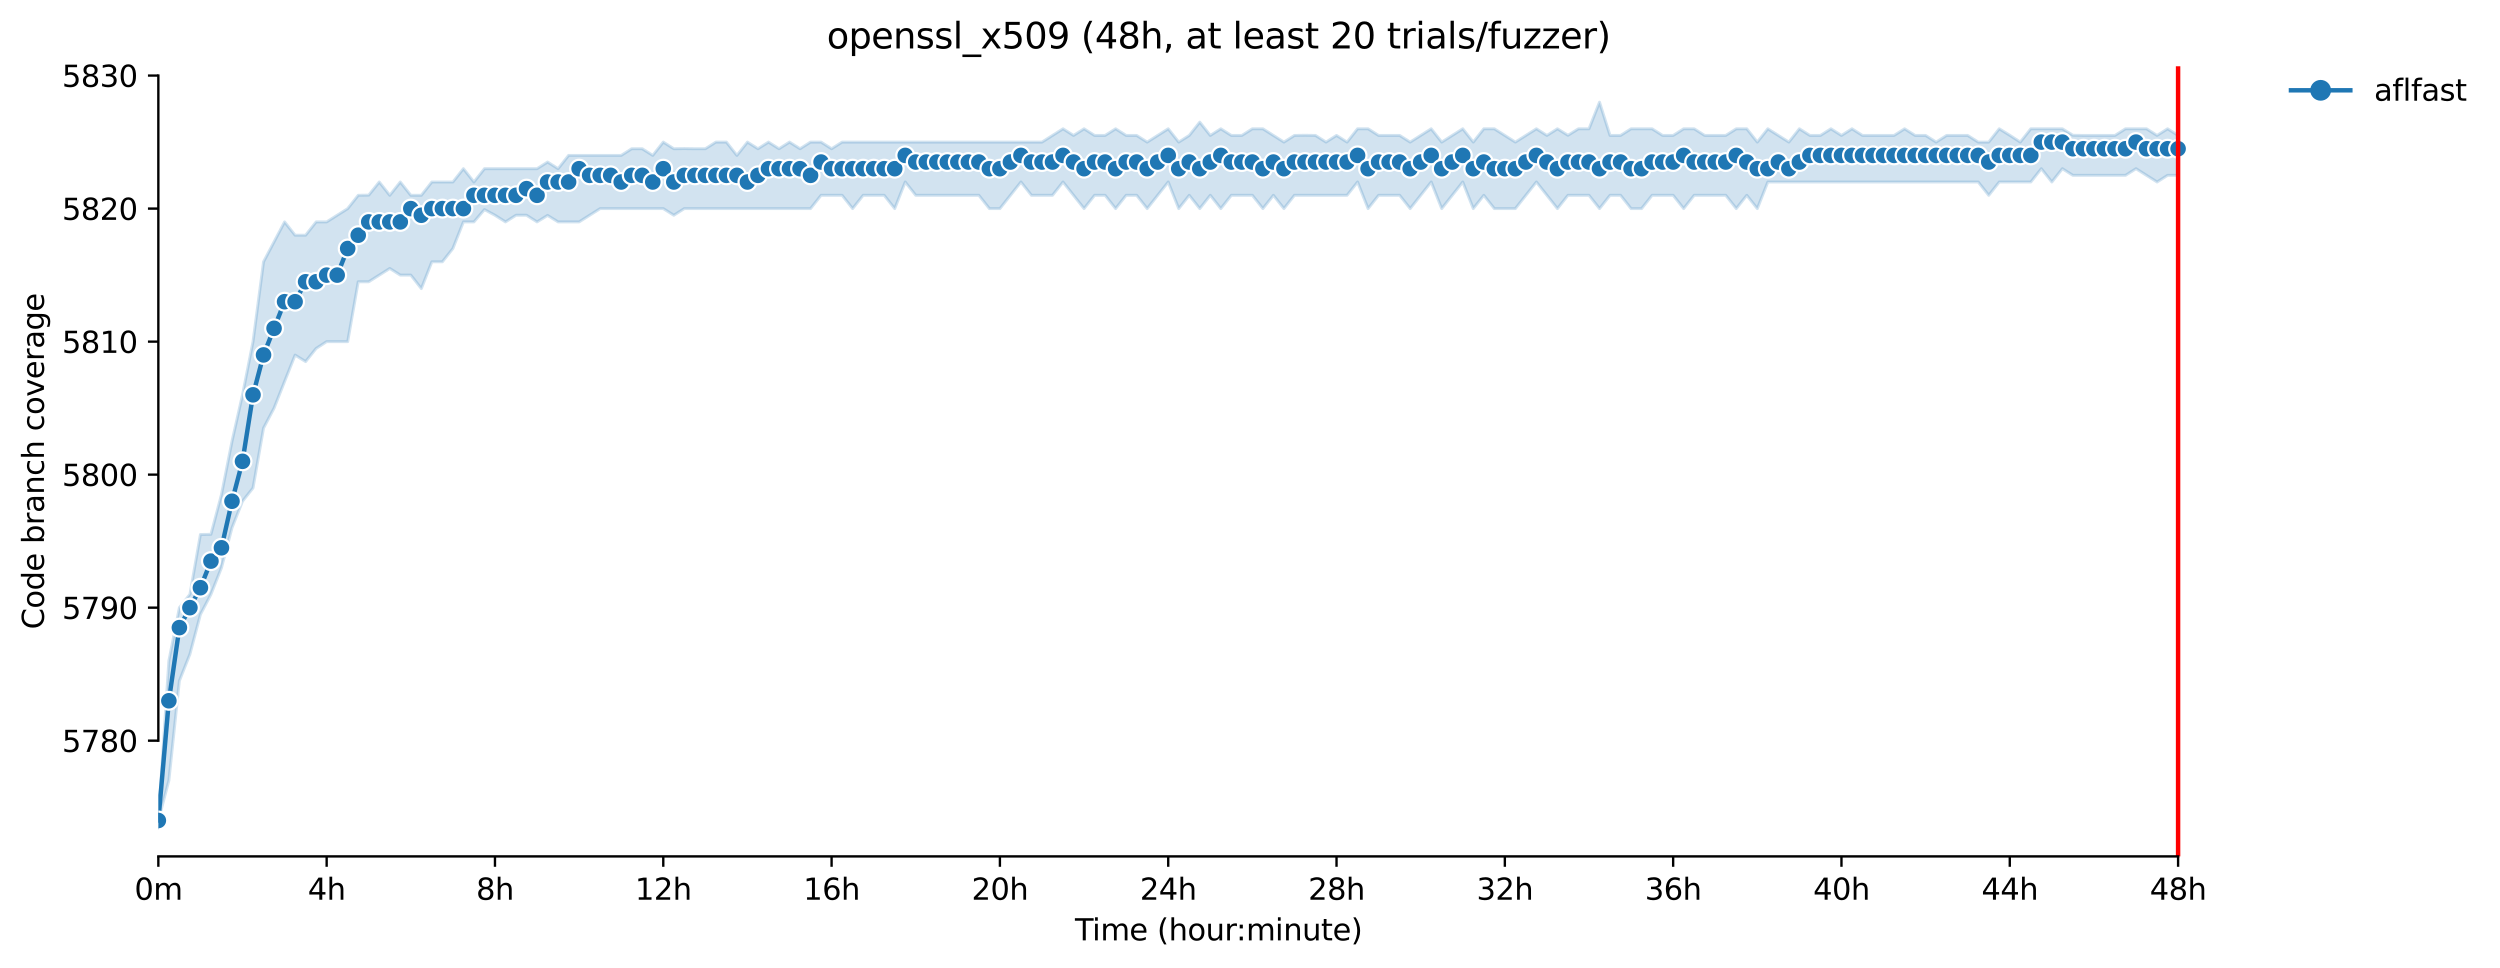 <?xml version="1.0" encoding="utf-8" standalone="no"?>
<!DOCTYPE svg PUBLIC "-//W3C//DTD SVG 1.1//EN"
  "http://www.w3.org/Graphics/SVG/1.1/DTD/svg11.dtd">
<svg xmlns:xlink="http://www.w3.org/1999/xlink" width="841.973pt" height="325.986pt" viewBox="0 0 841.973 325.986" xmlns="http://www.w3.org/2000/svg" version="1.1">
 <defs>
  <style type="text/css">*{stroke-linejoin: round; stroke-linecap: butt}</style>
 </defs>
 <g id="figure_1">
  <g id="patch_1">
   <path d="M 0 325.986 
L 841.973 325.986 
L 841.973 0 
L 0 0 
z
" style="fill: #ffffff"/>
  </g>
  <g id="axes_1">
   <g id="patch_2">
    <path d="M 53.328 288.43 
L 767.568 288.43 
L 767.568 22.318 
L 53.328 22.318 
z
" style="fill: #ffffff"/>
   </g>
   <g id="PolyCollection_1">
    <defs>
     <path id="m069873bad7" d="M 53.328 -49.652 
L 53.328 -49.652 
L 56.871 -63.092 
L 60.414 -96.692 
L 63.957 -105.652 
L 67.5 -119.036 
L 71.042 -125.812 
L 74.585 -134.772 
L 78.128 -148.212 
L 81.671 -157.172 
L 85.214 -161.652 
L 88.757 -181.812 
L 92.3 -188.532 
L 95.842 -197.492 
L 99.385 -206.396 
L 102.928 -204.212 
L 106.471 -208.636 
L 110.014 -210.932 
L 113.557 -210.932 
L 117.1 -210.932 
L 120.642 -231.092 
L 124.185 -231.092 
L 127.728 -233.332 
L 131.271 -235.572 
L 134.814 -233.332 
L 138.357 -233.332 
L 141.9 -228.796 
L 145.442 -237.812 
L 148.985 -237.812 
L 152.528 -242.292 
L 156.071 -251.252 
L 159.614 -251.252 
L 163.157 -255.396 
L 166.7 -253.492 
L 170.242 -251.252 
L 173.785 -253.492 
L 177.328 -253.492 
L 180.871 -251.252 
L 184.414 -253.436 
L 187.957 -251.252 
L 191.5 -251.252 
L 195.042 -251.252 
L 198.585 -253.492 
L 202.128 -255.732 
L 205.671 -255.732 
L 209.214 -255.732 
L 212.757 -255.732 
L 216.3 -255.732 
L 219.842 -255.732 
L 223.385 -255.732 
L 226.928 -253.492 
L 230.471 -255.732 
L 234.014 -255.732 
L 237.557 -255.732 
L 241.1 -255.732 
L 244.642 -255.732 
L 248.185 -255.732 
L 251.728 -255.732 
L 255.271 -255.732 
L 258.814 -255.732 
L 262.357 -255.732 
L 265.9 -255.732 
L 269.442 -255.732 
L 272.985 -255.732 
L 276.528 -260.212 
L 280.071 -260.212 
L 283.614 -260.212 
L 287.157 -255.732 
L 290.7 -260.212 
L 294.242 -260.212 
L 297.785 -260.212 
L 301.328 -255.732 
L 304.871 -264.692 
L 308.414 -260.212 
L 311.957 -260.212 
L 315.5 -260.212 
L 319.042 -260.212 
L 322.585 -260.212 
L 326.128 -260.212 
L 329.671 -260.212 
L 333.214 -255.732 
L 336.757 -255.732 
L 340.3 -260.212 
L 343.842 -264.692 
L 347.385 -260.212 
L 350.928 -260.212 
L 354.471 -260.212 
L 358.014 -264.692 
L 361.557 -260.212 
L 365.1 -255.732 
L 368.642 -260.212 
L 372.185 -260.212 
L 375.728 -255.732 
L 379.271 -260.212 
L 382.814 -260.212 
L 386.357 -255.732 
L 389.9 -260.212 
L 393.442 -264.692 
L 396.985 -255.732 
L 400.528 -260.212 
L 404.071 -255.732 
L 407.614 -260.212 
L 411.157 -255.732 
L 414.7 -260.212 
L 418.242 -260.212 
L 421.785 -260.212 
L 425.328 -255.732 
L 428.871 -260.212 
L 432.414 -255.732 
L 435.957 -260.212 
L 439.5 -260.212 
L 443.042 -260.212 
L 446.585 -260.212 
L 450.128 -260.212 
L 453.671 -260.212 
L 457.214 -264.692 
L 460.757 -255.732 
L 464.3 -260.212 
L 467.842 -260.212 
L 471.385 -260.212 
L 474.928 -255.732 
L 478.471 -260.212 
L 482.014 -264.692 
L 485.557 -255.732 
L 489.1 -260.212 
L 492.642 -264.692 
L 496.185 -255.732 
L 499.728 -260.212 
L 503.271 -255.732 
L 506.814 -255.732 
L 510.357 -255.732 
L 513.9 -260.212 
L 517.442 -264.692 
L 520.985 -260.212 
L 524.528 -255.732 
L 528.071 -260.212 
L 531.614 -260.212 
L 535.157 -260.212 
L 538.7 -255.732 
L 542.242 -260.212 
L 545.785 -260.212 
L 549.328 -255.732 
L 552.871 -255.732 
L 556.414 -260.212 
L 559.957 -260.212 
L 563.5 -260.212 
L 567.042 -255.732 
L 570.585 -260.212 
L 574.128 -260.212 
L 577.671 -260.212 
L 581.214 -260.212 
L 584.757 -255.732 
L 588.3 -260.212 
L 591.842 -255.732 
L 595.385 -264.692 
L 598.928 -264.692 
L 602.471 -264.692 
L 606.014 -264.692 
L 609.557 -264.692 
L 613.1 -264.692 
L 616.642 -264.692 
L 620.185 -264.692 
L 623.728 -264.692 
L 627.271 -264.692 
L 630.814 -264.692 
L 634.357 -264.692 
L 637.9 -264.692 
L 641.442 -264.692 
L 644.985 -264.692 
L 648.528 -264.692 
L 652.071 -264.692 
L 655.614 -264.692 
L 659.157 -264.692 
L 662.7 -264.692 
L 666.242 -264.692 
L 669.785 -260.212 
L 673.328 -264.692 
L 676.871 -264.692 
L 680.414 -264.692 
L 683.957 -264.692 
L 687.5 -269.172 
L 691.042 -264.692 
L 694.585 -269.172 
L 698.128 -266.932 
L 701.671 -266.932 
L 705.214 -266.932 
L 708.757 -266.932 
L 712.3 -266.932 
L 715.842 -266.932 
L 719.385 -269.172 
L 722.928 -266.932 
L 726.471 -264.692 
L 730.014 -266.932 
L 733.557 -266.932 
L 733.557 -280.372 
L 733.557 -280.372 
L 730.014 -282.612 
L 726.471 -280.372 
L 722.928 -282.612 
L 719.385 -282.612 
L 715.842 -282.612 
L 712.3 -280.372 
L 708.757 -280.372 
L 705.214 -280.372 
L 701.671 -280.372 
L 698.128 -280.428 
L 694.585 -282.612 
L 691.042 -282.612 
L 687.5 -282.612 
L 683.957 -282.612 
L 680.414 -278.132 
L 676.871 -280.428 
L 673.328 -282.612 
L 669.785 -278.132 
L 666.242 -278.132 
L 662.7 -280.372 
L 659.157 -280.372 
L 655.614 -280.372 
L 652.071 -278.132 
L 648.528 -280.372 
L 644.985 -280.372 
L 641.442 -282.612 
L 637.9 -280.372 
L 634.357 -280.372 
L 630.814 -280.372 
L 627.271 -280.372 
L 623.728 -282.612 
L 620.185 -280.372 
L 616.642 -282.612 
L 613.1 -280.372 
L 609.557 -280.372 
L 606.014 -282.612 
L 602.471 -278.132 
L 598.928 -280.372 
L 595.385 -282.612 
L 591.842 -278.132 
L 588.3 -282.612 
L 584.757 -282.612 
L 581.214 -280.372 
L 577.671 -280.372 
L 574.128 -280.372 
L 570.585 -282.612 
L 567.042 -282.612 
L 563.5 -280.372 
L 559.957 -280.372 
L 556.414 -282.612 
L 552.871 -282.612 
L 549.328 -282.612 
L 545.785 -280.372 
L 542.242 -280.372 
L 538.7 -291.572 
L 535.157 -282.612 
L 531.614 -282.612 
L 528.071 -280.428 
L 524.528 -282.612 
L 520.985 -280.372 
L 517.442 -282.612 
L 513.9 -280.372 
L 510.357 -278.132 
L 506.814 -280.372 
L 503.271 -282.612 
L 499.728 -282.612 
L 496.185 -278.132 
L 492.642 -282.612 
L 489.1 -280.372 
L 485.557 -278.132 
L 482.014 -282.612 
L 478.471 -280.372 
L 474.928 -278.132 
L 471.385 -280.372 
L 467.842 -280.372 
L 464.3 -280.372 
L 460.757 -282.612 
L 457.214 -282.612 
L 453.671 -278.132 
L 450.128 -280.372 
L 446.585 -278.132 
L 443.042 -280.372 
L 439.5 -280.428 
L 435.957 -280.372 
L 432.414 -278.132 
L 428.871 -280.372 
L 425.328 -282.612 
L 421.785 -282.612 
L 418.242 -280.372 
L 414.7 -280.372 
L 411.157 -282.612 
L 407.614 -280.372 
L 404.071 -284.852 
L 400.528 -280.372 
L 396.985 -278.132 
L 393.442 -282.612 
L 389.9 -280.372 
L 386.357 -278.132 
L 382.814 -280.372 
L 379.271 -280.372 
L 375.728 -282.612 
L 372.185 -280.372 
L 368.642 -280.372 
L 365.1 -282.612 
L 361.557 -280.372 
L 358.014 -282.612 
L 354.471 -280.372 
L 350.928 -278.132 
L 347.385 -278.132 
L 343.842 -278.132 
L 340.3 -278.132 
L 336.757 -278.132 
L 333.214 -278.132 
L 329.671 -278.132 
L 326.128 -278.132 
L 322.585 -278.132 
L 319.042 -278.132 
L 315.5 -278.132 
L 311.957 -278.132 
L 308.414 -278.132 
L 304.871 -278.132 
L 301.328 -278.132 
L 297.785 -278.132 
L 294.242 -278.132 
L 290.7 -278.132 
L 287.157 -278.132 
L 283.614 -278.132 
L 280.071 -275.892 
L 276.528 -278.132 
L 272.985 -278.132 
L 269.442 -275.892 
L 265.9 -278.132 
L 262.357 -275.892 
L 258.814 -278.132 
L 255.271 -275.892 
L 251.728 -278.132 
L 248.185 -273.652 
L 244.642 -278.132 
L 241.1 -278.132 
L 237.557 -275.892 
L 234.014 -275.892 
L 230.471 -275.948 
L 226.928 -275.892 
L 223.385 -278.132 
L 219.842 -273.652 
L 216.3 -275.892 
L 212.757 -275.892 
L 209.214 -273.652 
L 205.671 -273.652 
L 202.128 -273.652 
L 198.585 -273.652 
L 195.042 -273.652 
L 191.5 -273.652 
L 187.957 -269.172 
L 184.414 -271.412 
L 180.871 -269.172 
L 177.328 -269.172 
L 173.785 -269.172 
L 170.242 -269.172 
L 166.7 -269.172 
L 163.157 -269.172 
L 159.614 -264.692 
L 156.071 -269.172 
L 152.528 -264.692 
L 148.985 -264.692 
L 145.442 -264.692 
L 141.9 -260.212 
L 138.357 -260.212 
L 134.814 -264.692 
L 131.271 -260.212 
L 127.728 -264.692 
L 124.185 -260.268 
L 120.642 -260.212 
L 117.1 -255.732 
L 113.557 -253.492 
L 110.014 -251.252 
L 106.471 -251.252 
L 102.928 -246.772 
L 99.385 -246.772 
L 95.842 -251.252 
L 92.3 -244.532 
L 88.757 -237.812 
L 85.214 -210.932 
L 81.671 -193.012 
L 78.128 -177.332 
L 74.585 -159.412 
L 71.042 -146.028 
L 67.5 -145.972 
L 63.957 -125.812 
L 60.414 -121.332 
L 56.871 -103.412 
L 53.328 -49.652 
z
" style="stroke: #1f77b4; stroke-opacity: 0.2"/>
    </defs>
    <g clip-path="url(#p00177b3b5d)">
     <use xlink:href="#m069873bad7" x="0" y="325.986" style="fill: #1f77b4; fill-opacity: 0.2; stroke: #1f77b4; stroke-opacity: 0.2"/>
    </g>
   </g>
   <g id="matplotlib.axis_1">
    <g id="xtick_1">
     <g id="line2d_1">
      <defs>
       <path id="m4d57fcdc04" d="M 0 0 
L 0 3.5 
" style="stroke: #000000; stroke-width: 0.8"/>
      </defs>
      <g>
       <use xlink:href="#m4d57fcdc04" x="53.328" y="288.43" style="stroke: #000000; stroke-width: 0.8"/>
      </g>
     </g>
     <g id="text_1">
      <!-- 0m -->
      <g transform="translate(45.277 303.029) scale(0.1 -0.1)">
       <defs>
        <path id="DejaVuSans-30" d="M 2034 4250 
Q 1547 4250 1301 3770 
Q 1056 3291 1056 2328 
Q 1056 1369 1301 889 
Q 1547 409 2034 409 
Q 2525 409 2770 889 
Q 3016 1369 3016 2328 
Q 3016 3291 2770 3770 
Q 2525 4250 2034 4250 
z
M 2034 4750 
Q 2819 4750 3233 4129 
Q 3647 3509 3647 2328 
Q 3647 1150 3233 529 
Q 2819 -91 2034 -91 
Q 1250 -91 836 529 
Q 422 1150 422 2328 
Q 422 3509 836 4129 
Q 1250 4750 2034 4750 
z
" transform="scale(0.016)"/>
        <path id="DejaVuSans-6d" d="M 3328 2828 
Q 3544 3216 3844 3400 
Q 4144 3584 4550 3584 
Q 5097 3584 5394 3201 
Q 5691 2819 5691 2113 
L 5691 0 
L 5113 0 
L 5113 2094 
Q 5113 2597 4934 2840 
Q 4756 3084 4391 3084 
Q 3944 3084 3684 2787 
Q 3425 2491 3425 1978 
L 3425 0 
L 2847 0 
L 2847 2094 
Q 2847 2600 2669 2842 
Q 2491 3084 2119 3084 
Q 1678 3084 1418 2786 
Q 1159 2488 1159 1978 
L 1159 0 
L 581 0 
L 581 3500 
L 1159 3500 
L 1159 2956 
Q 1356 3278 1631 3431 
Q 1906 3584 2284 3584 
Q 2666 3584 2933 3390 
Q 3200 3197 3328 2828 
z
" transform="scale(0.016)"/>
       </defs>
       <use xlink:href="#DejaVuSans-30"/>
       <use xlink:href="#DejaVuSans-6d" x="63.623"/>
      </g>
     </g>
    </g>
    <g id="xtick_2">
     <g id="line2d_2">
      <g>
       <use xlink:href="#m4d57fcdc04" x="110.014" y="288.43" style="stroke: #000000; stroke-width: 0.8"/>
      </g>
     </g>
     <g id="text_2">
      <!-- 4h -->
      <g transform="translate(103.664 303.029) scale(0.1 -0.1)">
       <defs>
        <path id="DejaVuSans-34" d="M 2419 4116 
L 825 1625 
L 2419 1625 
L 2419 4116 
z
M 2253 4666 
L 3047 4666 
L 3047 1625 
L 3713 1625 
L 3713 1100 
L 3047 1100 
L 3047 0 
L 2419 0 
L 2419 1100 
L 313 1100 
L 313 1709 
L 2253 4666 
z
" transform="scale(0.016)"/>
        <path id="DejaVuSans-68" d="M 3513 2113 
L 3513 0 
L 2938 0 
L 2938 2094 
Q 2938 2591 2744 2837 
Q 2550 3084 2163 3084 
Q 1697 3084 1428 2787 
Q 1159 2491 1159 1978 
L 1159 0 
L 581 0 
L 581 4863 
L 1159 4863 
L 1159 2956 
Q 1366 3272 1645 3428 
Q 1925 3584 2291 3584 
Q 2894 3584 3203 3211 
Q 3513 2838 3513 2113 
z
" transform="scale(0.016)"/>
       </defs>
       <use xlink:href="#DejaVuSans-34"/>
       <use xlink:href="#DejaVuSans-68" x="63.623"/>
      </g>
     </g>
    </g>
    <g id="xtick_3">
     <g id="line2d_3">
      <g>
       <use xlink:href="#m4d57fcdc04" x="166.7" y="288.43" style="stroke: #000000; stroke-width: 0.8"/>
      </g>
     </g>
     <g id="text_3">
      <!-- 8h -->
      <g transform="translate(160.35 303.029) scale(0.1 -0.1)">
       <defs>
        <path id="DejaVuSans-38" d="M 2034 2216 
Q 1584 2216 1326 1975 
Q 1069 1734 1069 1313 
Q 1069 891 1326 650 
Q 1584 409 2034 409 
Q 2484 409 2743 651 
Q 3003 894 3003 1313 
Q 3003 1734 2745 1975 
Q 2488 2216 2034 2216 
z
M 1403 2484 
Q 997 2584 770 2862 
Q 544 3141 544 3541 
Q 544 4100 942 4425 
Q 1341 4750 2034 4750 
Q 2731 4750 3128 4425 
Q 3525 4100 3525 3541 
Q 3525 3141 3298 2862 
Q 3072 2584 2669 2484 
Q 3125 2378 3379 2068 
Q 3634 1759 3634 1313 
Q 3634 634 3220 271 
Q 2806 -91 2034 -91 
Q 1263 -91 848 271 
Q 434 634 434 1313 
Q 434 1759 690 2068 
Q 947 2378 1403 2484 
z
M 1172 3481 
Q 1172 3119 1398 2916 
Q 1625 2713 2034 2713 
Q 2441 2713 2670 2916 
Q 2900 3119 2900 3481 
Q 2900 3844 2670 4047 
Q 2441 4250 2034 4250 
Q 1625 4250 1398 4047 
Q 1172 3844 1172 3481 
z
" transform="scale(0.016)"/>
       </defs>
       <use xlink:href="#DejaVuSans-38"/>
       <use xlink:href="#DejaVuSans-68" x="63.623"/>
      </g>
     </g>
    </g>
    <g id="xtick_4">
     <g id="line2d_4">
      <g>
       <use xlink:href="#m4d57fcdc04" x="223.385" y="288.43" style="stroke: #000000; stroke-width: 0.8"/>
      </g>
     </g>
     <g id="text_4">
      <!-- 12h -->
      <g transform="translate(213.854 303.029) scale(0.1 -0.1)">
       <defs>
        <path id="DejaVuSans-31" d="M 794 531 
L 1825 531 
L 1825 4091 
L 703 3866 
L 703 4441 
L 1819 4666 
L 2450 4666 
L 2450 531 
L 3481 531 
L 3481 0 
L 794 0 
L 794 531 
z
" transform="scale(0.016)"/>
        <path id="DejaVuSans-32" d="M 1228 531 
L 3431 531 
L 3431 0 
L 469 0 
L 469 531 
Q 828 903 1448 1529 
Q 2069 2156 2228 2338 
Q 2531 2678 2651 2914 
Q 2772 3150 2772 3378 
Q 2772 3750 2511 3984 
Q 2250 4219 1831 4219 
Q 1534 4219 1204 4116 
Q 875 4013 500 3803 
L 500 4441 
Q 881 4594 1212 4672 
Q 1544 4750 1819 4750 
Q 2544 4750 2975 4387 
Q 3406 4025 3406 3419 
Q 3406 3131 3298 2873 
Q 3191 2616 2906 2266 
Q 2828 2175 2409 1742 
Q 1991 1309 1228 531 
z
" transform="scale(0.016)"/>
       </defs>
       <use xlink:href="#DejaVuSans-31"/>
       <use xlink:href="#DejaVuSans-32" x="63.623"/>
       <use xlink:href="#DejaVuSans-68" x="127.246"/>
      </g>
     </g>
    </g>
    <g id="xtick_5">
     <g id="line2d_5">
      <g>
       <use xlink:href="#m4d57fcdc04" x="280.071" y="288.43" style="stroke: #000000; stroke-width: 0.8"/>
      </g>
     </g>
     <g id="text_5">
      <!-- 16h -->
      <g transform="translate(270.54 303.029) scale(0.1 -0.1)">
       <defs>
        <path id="DejaVuSans-36" d="M 2113 2584 
Q 1688 2584 1439 2293 
Q 1191 2003 1191 1497 
Q 1191 994 1439 701 
Q 1688 409 2113 409 
Q 2538 409 2786 701 
Q 3034 994 3034 1497 
Q 3034 2003 2786 2293 
Q 2538 2584 2113 2584 
z
M 3366 4563 
L 3366 3988 
Q 3128 4100 2886 4159 
Q 2644 4219 2406 4219 
Q 1781 4219 1451 3797 
Q 1122 3375 1075 2522 
Q 1259 2794 1537 2939 
Q 1816 3084 2150 3084 
Q 2853 3084 3261 2657 
Q 3669 2231 3669 1497 
Q 3669 778 3244 343 
Q 2819 -91 2113 -91 
Q 1303 -91 875 529 
Q 447 1150 447 2328 
Q 447 3434 972 4092 
Q 1497 4750 2381 4750 
Q 2619 4750 2861 4703 
Q 3103 4656 3366 4563 
z
" transform="scale(0.016)"/>
       </defs>
       <use xlink:href="#DejaVuSans-31"/>
       <use xlink:href="#DejaVuSans-36" x="63.623"/>
       <use xlink:href="#DejaVuSans-68" x="127.246"/>
      </g>
     </g>
    </g>
    <g id="xtick_6">
     <g id="line2d_6">
      <g>
       <use xlink:href="#m4d57fcdc04" x="336.757" y="288.43" style="stroke: #000000; stroke-width: 0.8"/>
      </g>
     </g>
     <g id="text_6">
      <!-- 20h -->
      <g transform="translate(327.225 303.029) scale(0.1 -0.1)">
       <use xlink:href="#DejaVuSans-32"/>
       <use xlink:href="#DejaVuSans-30" x="63.623"/>
       <use xlink:href="#DejaVuSans-68" x="127.246"/>
      </g>
     </g>
    </g>
    <g id="xtick_7">
     <g id="line2d_7">
      <g>
       <use xlink:href="#m4d57fcdc04" x="393.442" y="288.43" style="stroke: #000000; stroke-width: 0.8"/>
      </g>
     </g>
     <g id="text_7">
      <!-- 24h -->
      <g transform="translate(383.911 303.029) scale(0.1 -0.1)">
       <use xlink:href="#DejaVuSans-32"/>
       <use xlink:href="#DejaVuSans-34" x="63.623"/>
       <use xlink:href="#DejaVuSans-68" x="127.246"/>
      </g>
     </g>
    </g>
    <g id="xtick_8">
     <g id="line2d_8">
      <g>
       <use xlink:href="#m4d57fcdc04" x="450.128" y="288.43" style="stroke: #000000; stroke-width: 0.8"/>
      </g>
     </g>
     <g id="text_8">
      <!-- 28h -->
      <g transform="translate(440.597 303.029) scale(0.1 -0.1)">
       <use xlink:href="#DejaVuSans-32"/>
       <use xlink:href="#DejaVuSans-38" x="63.623"/>
       <use xlink:href="#DejaVuSans-68" x="127.246"/>
      </g>
     </g>
    </g>
    <g id="xtick_9">
     <g id="line2d_9">
      <g>
       <use xlink:href="#m4d57fcdc04" x="506.814" y="288.43" style="stroke: #000000; stroke-width: 0.8"/>
      </g>
     </g>
     <g id="text_9">
      <!-- 32h -->
      <g transform="translate(497.283 303.029) scale(0.1 -0.1)">
       <defs>
        <path id="DejaVuSans-33" d="M 2597 2516 
Q 3050 2419 3304 2112 
Q 3559 1806 3559 1356 
Q 3559 666 3084 287 
Q 2609 -91 1734 -91 
Q 1441 -91 1130 -33 
Q 819 25 488 141 
L 488 750 
Q 750 597 1062 519 
Q 1375 441 1716 441 
Q 2309 441 2620 675 
Q 2931 909 2931 1356 
Q 2931 1769 2642 2001 
Q 2353 2234 1838 2234 
L 1294 2234 
L 1294 2753 
L 1863 2753 
Q 2328 2753 2575 2939 
Q 2822 3125 2822 3475 
Q 2822 3834 2567 4026 
Q 2313 4219 1838 4219 
Q 1578 4219 1281 4162 
Q 984 4106 628 3988 
L 628 4550 
Q 988 4650 1302 4700 
Q 1616 4750 1894 4750 
Q 2613 4750 3031 4423 
Q 3450 4097 3450 3541 
Q 3450 3153 3228 2886 
Q 3006 2619 2597 2516 
z
" transform="scale(0.016)"/>
       </defs>
       <use xlink:href="#DejaVuSans-33"/>
       <use xlink:href="#DejaVuSans-32" x="63.623"/>
       <use xlink:href="#DejaVuSans-68" x="127.246"/>
      </g>
     </g>
    </g>
    <g id="xtick_10">
     <g id="line2d_10">
      <g>
       <use xlink:href="#m4d57fcdc04" x="563.5" y="288.43" style="stroke: #000000; stroke-width: 0.8"/>
      </g>
     </g>
     <g id="text_10">
      <!-- 36h -->
      <g transform="translate(553.968 303.029) scale(0.1 -0.1)">
       <use xlink:href="#DejaVuSans-33"/>
       <use xlink:href="#DejaVuSans-36" x="63.623"/>
       <use xlink:href="#DejaVuSans-68" x="127.246"/>
      </g>
     </g>
    </g>
    <g id="xtick_11">
     <g id="line2d_11">
      <g>
       <use xlink:href="#m4d57fcdc04" x="620.185" y="288.43" style="stroke: #000000; stroke-width: 0.8"/>
      </g>
     </g>
     <g id="text_11">
      <!-- 40h -->
      <g transform="translate(610.654 303.029) scale(0.1 -0.1)">
       <use xlink:href="#DejaVuSans-34"/>
       <use xlink:href="#DejaVuSans-30" x="63.623"/>
       <use xlink:href="#DejaVuSans-68" x="127.246"/>
      </g>
     </g>
    </g>
    <g id="xtick_12">
     <g id="line2d_12">
      <g>
       <use xlink:href="#m4d57fcdc04" x="676.871" y="288.43" style="stroke: #000000; stroke-width: 0.8"/>
      </g>
     </g>
     <g id="text_12">
      <!-- 44h -->
      <g transform="translate(667.34 303.029) scale(0.1 -0.1)">
       <use xlink:href="#DejaVuSans-34"/>
       <use xlink:href="#DejaVuSans-34" x="63.623"/>
       <use xlink:href="#DejaVuSans-68" x="127.246"/>
      </g>
     </g>
    </g>
    <g id="xtick_13">
     <g id="line2d_13">
      <g>
       <use xlink:href="#m4d57fcdc04" x="733.557" y="288.43" style="stroke: #000000; stroke-width: 0.8"/>
      </g>
     </g>
     <g id="text_13">
      <!-- 48h -->
      <g transform="translate(724.025 303.029) scale(0.1 -0.1)">
       <use xlink:href="#DejaVuSans-34"/>
       <use xlink:href="#DejaVuSans-38" x="63.623"/>
       <use xlink:href="#DejaVuSans-68" x="127.246"/>
      </g>
     </g>
    </g>
    <g id="text_14">
     <!-- Time (hour:minute) -->
     <g transform="translate(362.041 316.707) scale(0.1 -0.1)">
      <defs>
       <path id="DejaVuSans-54" d="M -19 4666 
L 3928 4666 
L 3928 4134 
L 2272 4134 
L 2272 0 
L 1638 0 
L 1638 4134 
L -19 4134 
L -19 4666 
z
" transform="scale(0.016)"/>
       <path id="DejaVuSans-69" d="M 603 3500 
L 1178 3500 
L 1178 0 
L 603 0 
L 603 3500 
z
M 603 4863 
L 1178 4863 
L 1178 4134 
L 603 4134 
L 603 4863 
z
" transform="scale(0.016)"/>
       <path id="DejaVuSans-65" d="M 3597 1894 
L 3597 1613 
L 953 1613 
Q 991 1019 1311 708 
Q 1631 397 2203 397 
Q 2534 397 2845 478 
Q 3156 559 3463 722 
L 3463 178 
Q 3153 47 2828 -22 
Q 2503 -91 2169 -91 
Q 1331 -91 842 396 
Q 353 884 353 1716 
Q 353 2575 817 3079 
Q 1281 3584 2069 3584 
Q 2775 3584 3186 3129 
Q 3597 2675 3597 1894 
z
M 3022 2063 
Q 3016 2534 2758 2815 
Q 2500 3097 2075 3097 
Q 1594 3097 1305 2825 
Q 1016 2553 972 2059 
L 3022 2063 
z
" transform="scale(0.016)"/>
       <path id="DejaVuSans-20" transform="scale(0.016)"/>
       <path id="DejaVuSans-28" d="M 1984 4856 
Q 1566 4138 1362 3434 
Q 1159 2731 1159 2009 
Q 1159 1288 1364 580 
Q 1569 -128 1984 -844 
L 1484 -844 
Q 1016 -109 783 600 
Q 550 1309 550 2009 
Q 550 2706 781 3412 
Q 1013 4119 1484 4856 
L 1984 4856 
z
" transform="scale(0.016)"/>
       <path id="DejaVuSans-6f" d="M 1959 3097 
Q 1497 3097 1228 2736 
Q 959 2375 959 1747 
Q 959 1119 1226 758 
Q 1494 397 1959 397 
Q 2419 397 2687 759 
Q 2956 1122 2956 1747 
Q 2956 2369 2687 2733 
Q 2419 3097 1959 3097 
z
M 1959 3584 
Q 2709 3584 3137 3096 
Q 3566 2609 3566 1747 
Q 3566 888 3137 398 
Q 2709 -91 1959 -91 
Q 1206 -91 779 398 
Q 353 888 353 1747 
Q 353 2609 779 3096 
Q 1206 3584 1959 3584 
z
" transform="scale(0.016)"/>
       <path id="DejaVuSans-75" d="M 544 1381 
L 544 3500 
L 1119 3500 
L 1119 1403 
Q 1119 906 1312 657 
Q 1506 409 1894 409 
Q 2359 409 2629 706 
Q 2900 1003 2900 1516 
L 2900 3500 
L 3475 3500 
L 3475 0 
L 2900 0 
L 2900 538 
Q 2691 219 2414 64 
Q 2138 -91 1772 -91 
Q 1169 -91 856 284 
Q 544 659 544 1381 
z
M 1991 3584 
L 1991 3584 
z
" transform="scale(0.016)"/>
       <path id="DejaVuSans-72" d="M 2631 2963 
Q 2534 3019 2420 3045 
Q 2306 3072 2169 3072 
Q 1681 3072 1420 2755 
Q 1159 2438 1159 1844 
L 1159 0 
L 581 0 
L 581 3500 
L 1159 3500 
L 1159 2956 
Q 1341 3275 1631 3429 
Q 1922 3584 2338 3584 
Q 2397 3584 2469 3576 
Q 2541 3569 2628 3553 
L 2631 2963 
z
" transform="scale(0.016)"/>
       <path id="DejaVuSans-3a" d="M 750 794 
L 1409 794 
L 1409 0 
L 750 0 
L 750 794 
z
M 750 3309 
L 1409 3309 
L 1409 2516 
L 750 2516 
L 750 3309 
z
" transform="scale(0.016)"/>
       <path id="DejaVuSans-6e" d="M 3513 2113 
L 3513 0 
L 2938 0 
L 2938 2094 
Q 2938 2591 2744 2837 
Q 2550 3084 2163 3084 
Q 1697 3084 1428 2787 
Q 1159 2491 1159 1978 
L 1159 0 
L 581 0 
L 581 3500 
L 1159 3500 
L 1159 2956 
Q 1366 3272 1645 3428 
Q 1925 3584 2291 3584 
Q 2894 3584 3203 3211 
Q 3513 2838 3513 2113 
z
" transform="scale(0.016)"/>
       <path id="DejaVuSans-74" d="M 1172 4494 
L 1172 3500 
L 2356 3500 
L 2356 3053 
L 1172 3053 
L 1172 1153 
Q 1172 725 1289 603 
Q 1406 481 1766 481 
L 2356 481 
L 2356 0 
L 1766 0 
Q 1100 0 847 248 
Q 594 497 594 1153 
L 594 3053 
L 172 3053 
L 172 3500 
L 594 3500 
L 594 4494 
L 1172 4494 
z
" transform="scale(0.016)"/>
       <path id="DejaVuSans-29" d="M 513 4856 
L 1013 4856 
Q 1481 4119 1714 3412 
Q 1947 2706 1947 2009 
Q 1947 1309 1714 600 
Q 1481 -109 1013 -844 
L 513 -844 
Q 928 -128 1133 580 
Q 1338 1288 1338 2009 
Q 1338 2731 1133 3434 
Q 928 4138 513 4856 
z
" transform="scale(0.016)"/>
      </defs>
      <use xlink:href="#DejaVuSans-54"/>
      <use xlink:href="#DejaVuSans-69" x="57.959"/>
      <use xlink:href="#DejaVuSans-6d" x="85.742"/>
      <use xlink:href="#DejaVuSans-65" x="183.154"/>
      <use xlink:href="#DejaVuSans-20" x="244.678"/>
      <use xlink:href="#DejaVuSans-28" x="276.465"/>
      <use xlink:href="#DejaVuSans-68" x="315.479"/>
      <use xlink:href="#DejaVuSans-6f" x="378.857"/>
      <use xlink:href="#DejaVuSans-75" x="440.039"/>
      <use xlink:href="#DejaVuSans-72" x="503.418"/>
      <use xlink:href="#DejaVuSans-3a" x="542.781"/>
      <use xlink:href="#DejaVuSans-6d" x="576.473"/>
      <use xlink:href="#DejaVuSans-69" x="673.885"/>
      <use xlink:href="#DejaVuSans-6e" x="701.668"/>
      <use xlink:href="#DejaVuSans-75" x="765.047"/>
      <use xlink:href="#DejaVuSans-74" x="828.426"/>
      <use xlink:href="#DejaVuSans-65" x="867.635"/>
      <use xlink:href="#DejaVuSans-29" x="929.158"/>
     </g>
    </g>
   </g>
   <g id="matplotlib.axis_2">
    <g id="ytick_1">
     <g id="line2d_14">
      <defs>
       <path id="mf06bf04210" d="M 0 0 
L -3.5 0 
" style="stroke: #000000; stroke-width: 0.8"/>
      </defs>
      <g>
       <use xlink:href="#mf06bf04210" x="53.328" y="249.454" style="stroke: #000000; stroke-width: 0.8"/>
      </g>
     </g>
     <g id="text_15">
      <!-- 5780 -->
      <g transform="translate(20.878 253.253) scale(0.1 -0.1)">
       <defs>
        <path id="DejaVuSans-35" d="M 691 4666 
L 3169 4666 
L 3169 4134 
L 1269 4134 
L 1269 2991 
Q 1406 3038 1543 3061 
Q 1681 3084 1819 3084 
Q 2600 3084 3056 2656 
Q 3513 2228 3513 1497 
Q 3513 744 3044 326 
Q 2575 -91 1722 -91 
Q 1428 -91 1123 -41 
Q 819 9 494 109 
L 494 744 
Q 775 591 1075 516 
Q 1375 441 1709 441 
Q 2250 441 2565 725 
Q 2881 1009 2881 1497 
Q 2881 1984 2565 2268 
Q 2250 2553 1709 2553 
Q 1456 2553 1204 2497 
Q 953 2441 691 2322 
L 691 4666 
z
" transform="scale(0.016)"/>
        <path id="DejaVuSans-37" d="M 525 4666 
L 3525 4666 
L 3525 4397 
L 1831 0 
L 1172 0 
L 2766 4134 
L 525 4134 
L 525 4666 
z
" transform="scale(0.016)"/>
       </defs>
       <use xlink:href="#DejaVuSans-35"/>
       <use xlink:href="#DejaVuSans-37" x="63.623"/>
       <use xlink:href="#DejaVuSans-38" x="127.246"/>
       <use xlink:href="#DejaVuSans-30" x="190.869"/>
      </g>
     </g>
    </g>
    <g id="ytick_2">
     <g id="line2d_15">
      <g>
       <use xlink:href="#mf06bf04210" x="53.328" y="204.654" style="stroke: #000000; stroke-width: 0.8"/>
      </g>
     </g>
     <g id="text_16">
      <!-- 5790 -->
      <g transform="translate(20.878 208.453) scale(0.1 -0.1)">
       <defs>
        <path id="DejaVuSans-39" d="M 703 97 
L 703 672 
Q 941 559 1184 500 
Q 1428 441 1663 441 
Q 2288 441 2617 861 
Q 2947 1281 2994 2138 
Q 2813 1869 2534 1725 
Q 2256 1581 1919 1581 
Q 1219 1581 811 2004 
Q 403 2428 403 3163 
Q 403 3881 828 4315 
Q 1253 4750 1959 4750 
Q 2769 4750 3195 4129 
Q 3622 3509 3622 2328 
Q 3622 1225 3098 567 
Q 2575 -91 1691 -91 
Q 1453 -91 1209 -44 
Q 966 3 703 97 
z
M 1959 2075 
Q 2384 2075 2632 2365 
Q 2881 2656 2881 3163 
Q 2881 3666 2632 3958 
Q 2384 4250 1959 4250 
Q 1534 4250 1286 3958 
Q 1038 3666 1038 3163 
Q 1038 2656 1286 2365 
Q 1534 2075 1959 2075 
z
" transform="scale(0.016)"/>
       </defs>
       <use xlink:href="#DejaVuSans-35"/>
       <use xlink:href="#DejaVuSans-37" x="63.623"/>
       <use xlink:href="#DejaVuSans-39" x="127.246"/>
       <use xlink:href="#DejaVuSans-30" x="190.869"/>
      </g>
     </g>
    </g>
    <g id="ytick_3">
     <g id="line2d_16">
      <g>
       <use xlink:href="#mf06bf04210" x="53.328" y="159.854" style="stroke: #000000; stroke-width: 0.8"/>
      </g>
     </g>
     <g id="text_17">
      <!-- 5800 -->
      <g transform="translate(20.878 163.653) scale(0.1 -0.1)">
       <use xlink:href="#DejaVuSans-35"/>
       <use xlink:href="#DejaVuSans-38" x="63.623"/>
       <use xlink:href="#DejaVuSans-30" x="127.246"/>
       <use xlink:href="#DejaVuSans-30" x="190.869"/>
      </g>
     </g>
    </g>
    <g id="ytick_4">
     <g id="line2d_17">
      <g>
       <use xlink:href="#mf06bf04210" x="53.328" y="115.054" style="stroke: #000000; stroke-width: 0.8"/>
      </g>
     </g>
     <g id="text_18">
      <!-- 5810 -->
      <g transform="translate(20.878 118.853) scale(0.1 -0.1)">
       <use xlink:href="#DejaVuSans-35"/>
       <use xlink:href="#DejaVuSans-38" x="63.623"/>
       <use xlink:href="#DejaVuSans-31" x="127.246"/>
       <use xlink:href="#DejaVuSans-30" x="190.869"/>
      </g>
     </g>
    </g>
    <g id="ytick_5">
     <g id="line2d_18">
      <g>
       <use xlink:href="#mf06bf04210" x="53.328" y="70.254" style="stroke: #000000; stroke-width: 0.8"/>
      </g>
     </g>
     <g id="text_19">
      <!-- 5820 -->
      <g transform="translate(20.878 74.053) scale(0.1 -0.1)">
       <use xlink:href="#DejaVuSans-35"/>
       <use xlink:href="#DejaVuSans-38" x="63.623"/>
       <use xlink:href="#DejaVuSans-32" x="127.246"/>
       <use xlink:href="#DejaVuSans-30" x="190.869"/>
      </g>
     </g>
    </g>
    <g id="ytick_6">
     <g id="line2d_19">
      <g>
       <use xlink:href="#mf06bf04210" x="53.328" y="25.454" style="stroke: #000000; stroke-width: 0.8"/>
      </g>
     </g>
     <g id="text_20">
      <!-- 5830 -->
      <g transform="translate(20.878 29.253) scale(0.1 -0.1)">
       <use xlink:href="#DejaVuSans-35"/>
       <use xlink:href="#DejaVuSans-38" x="63.623"/>
       <use xlink:href="#DejaVuSans-33" x="127.246"/>
       <use xlink:href="#DejaVuSans-30" x="190.869"/>
      </g>
     </g>
    </g>
    <g id="text_21">
     <!-- Code branch coverage -->
     <g transform="translate(14.798 211.949) rotate(-90) scale(0.1 -0.1)">
      <defs>
       <path id="DejaVuSans-43" d="M 4122 4306 
L 4122 3641 
Q 3803 3938 3442 4084 
Q 3081 4231 2675 4231 
Q 1875 4231 1450 3742 
Q 1025 3253 1025 2328 
Q 1025 1406 1450 917 
Q 1875 428 2675 428 
Q 3081 428 3442 575 
Q 3803 722 4122 1019 
L 4122 359 
Q 3791 134 3420 21 
Q 3050 -91 2638 -91 
Q 1578 -91 968 557 
Q 359 1206 359 2328 
Q 359 3453 968 4101 
Q 1578 4750 2638 4750 
Q 3056 4750 3426 4639 
Q 3797 4528 4122 4306 
z
" transform="scale(0.016)"/>
       <path id="DejaVuSans-64" d="M 2906 2969 
L 2906 4863 
L 3481 4863 
L 3481 0 
L 2906 0 
L 2906 525 
Q 2725 213 2448 61 
Q 2172 -91 1784 -91 
Q 1150 -91 751 415 
Q 353 922 353 1747 
Q 353 2572 751 3078 
Q 1150 3584 1784 3584 
Q 2172 3584 2448 3432 
Q 2725 3281 2906 2969 
z
M 947 1747 
Q 947 1113 1208 752 
Q 1469 391 1925 391 
Q 2381 391 2643 752 
Q 2906 1113 2906 1747 
Q 2906 2381 2643 2742 
Q 2381 3103 1925 3103 
Q 1469 3103 1208 2742 
Q 947 2381 947 1747 
z
" transform="scale(0.016)"/>
       <path id="DejaVuSans-62" d="M 3116 1747 
Q 3116 2381 2855 2742 
Q 2594 3103 2138 3103 
Q 1681 3103 1420 2742 
Q 1159 2381 1159 1747 
Q 1159 1113 1420 752 
Q 1681 391 2138 391 
Q 2594 391 2855 752 
Q 3116 1113 3116 1747 
z
M 1159 2969 
Q 1341 3281 1617 3432 
Q 1894 3584 2278 3584 
Q 2916 3584 3314 3078 
Q 3713 2572 3713 1747 
Q 3713 922 3314 415 
Q 2916 -91 2278 -91 
Q 1894 -91 1617 61 
Q 1341 213 1159 525 
L 1159 0 
L 581 0 
L 581 4863 
L 1159 4863 
L 1159 2969 
z
" transform="scale(0.016)"/>
       <path id="DejaVuSans-61" d="M 2194 1759 
Q 1497 1759 1228 1600 
Q 959 1441 959 1056 
Q 959 750 1161 570 
Q 1363 391 1709 391 
Q 2188 391 2477 730 
Q 2766 1069 2766 1631 
L 2766 1759 
L 2194 1759 
z
M 3341 1997 
L 3341 0 
L 2766 0 
L 2766 531 
Q 2569 213 2275 61 
Q 1981 -91 1556 -91 
Q 1019 -91 701 211 
Q 384 513 384 1019 
Q 384 1609 779 1909 
Q 1175 2209 1959 2209 
L 2766 2209 
L 2766 2266 
Q 2766 2663 2505 2880 
Q 2244 3097 1772 3097 
Q 1472 3097 1187 3025 
Q 903 2953 641 2809 
L 641 3341 
Q 956 3463 1253 3523 
Q 1550 3584 1831 3584 
Q 2591 3584 2966 3190 
Q 3341 2797 3341 1997 
z
" transform="scale(0.016)"/>
       <path id="DejaVuSans-63" d="M 3122 3366 
L 3122 2828 
Q 2878 2963 2633 3030 
Q 2388 3097 2138 3097 
Q 1578 3097 1268 2742 
Q 959 2388 959 1747 
Q 959 1106 1268 751 
Q 1578 397 2138 397 
Q 2388 397 2633 464 
Q 2878 531 3122 666 
L 3122 134 
Q 2881 22 2623 -34 
Q 2366 -91 2075 -91 
Q 1284 -91 818 406 
Q 353 903 353 1747 
Q 353 2603 823 3093 
Q 1294 3584 2113 3584 
Q 2378 3584 2631 3529 
Q 2884 3475 3122 3366 
z
" transform="scale(0.016)"/>
       <path id="DejaVuSans-76" d="M 191 3500 
L 800 3500 
L 1894 563 
L 2988 3500 
L 3597 3500 
L 2284 0 
L 1503 0 
L 191 3500 
z
" transform="scale(0.016)"/>
       <path id="DejaVuSans-67" d="M 2906 1791 
Q 2906 2416 2648 2759 
Q 2391 3103 1925 3103 
Q 1463 3103 1205 2759 
Q 947 2416 947 1791 
Q 947 1169 1205 825 
Q 1463 481 1925 481 
Q 2391 481 2648 825 
Q 2906 1169 2906 1791 
z
M 3481 434 
Q 3481 -459 3084 -895 
Q 2688 -1331 1869 -1331 
Q 1566 -1331 1297 -1286 
Q 1028 -1241 775 -1147 
L 775 -588 
Q 1028 -725 1275 -790 
Q 1522 -856 1778 -856 
Q 2344 -856 2625 -561 
Q 2906 -266 2906 331 
L 2906 616 
Q 2728 306 2450 153 
Q 2172 0 1784 0 
Q 1141 0 747 490 
Q 353 981 353 1791 
Q 353 2603 747 3093 
Q 1141 3584 1784 3584 
Q 2172 3584 2450 3431 
Q 2728 3278 2906 2969 
L 2906 3500 
L 3481 3500 
L 3481 434 
z
" transform="scale(0.016)"/>
      </defs>
      <use xlink:href="#DejaVuSans-43"/>
      <use xlink:href="#DejaVuSans-6f" x="69.824"/>
      <use xlink:href="#DejaVuSans-64" x="131.006"/>
      <use xlink:href="#DejaVuSans-65" x="194.482"/>
      <use xlink:href="#DejaVuSans-20" x="256.006"/>
      <use xlink:href="#DejaVuSans-62" x="287.793"/>
      <use xlink:href="#DejaVuSans-72" x="351.27"/>
      <use xlink:href="#DejaVuSans-61" x="392.383"/>
      <use xlink:href="#DejaVuSans-6e" x="453.662"/>
      <use xlink:href="#DejaVuSans-63" x="517.041"/>
      <use xlink:href="#DejaVuSans-68" x="572.021"/>
      <use xlink:href="#DejaVuSans-20" x="635.4"/>
      <use xlink:href="#DejaVuSans-63" x="667.188"/>
      <use xlink:href="#DejaVuSans-6f" x="722.168"/>
      <use xlink:href="#DejaVuSans-76" x="783.35"/>
      <use xlink:href="#DejaVuSans-65" x="842.529"/>
      <use xlink:href="#DejaVuSans-72" x="904.053"/>
      <use xlink:href="#DejaVuSans-61" x="945.166"/>
      <use xlink:href="#DejaVuSans-67" x="1006.445"/>
      <use xlink:href="#DejaVuSans-65" x="1069.922"/>
     </g>
    </g>
   </g>
   <g id="line2d_20">
    <path d="M 53.328 276.334 
L 56.871 236.014 
L 60.414 211.374 
L 67.5 197.934 
L 71.042 188.974 
L 74.585 184.494 
L 78.128 168.814 
L 81.671 155.374 
L 85.214 132.974 
L 88.757 119.534 
L 95.842 101.614 
L 99.385 101.614 
L 102.928 94.894 
L 106.471 94.894 
L 110.014 92.654 
L 113.557 92.654 
L 117.1 83.694 
L 124.185 74.734 
L 134.814 74.734 
L 138.357 70.254 
L 141.9 72.494 
L 145.442 70.254 
L 156.071 70.254 
L 159.614 65.774 
L 173.785 65.774 
L 177.328 63.534 
L 180.871 65.774 
L 184.414 61.294 
L 191.5 61.294 
L 195.042 56.814 
L 198.585 59.054 
L 205.671 59.054 
L 209.214 61.294 
L 212.757 59.054 
L 216.3 59.054 
L 219.842 61.294 
L 223.385 56.814 
L 226.928 61.294 
L 230.471 59.054 
L 248.185 59.054 
L 251.728 61.294 
L 258.814 56.814 
L 269.442 56.814 
L 272.985 59.054 
L 276.528 54.574 
L 280.071 56.814 
L 301.328 56.814 
L 304.871 52.334 
L 308.414 54.574 
L 329.671 54.574 
L 333.214 56.814 
L 336.757 56.814 
L 343.842 52.334 
L 347.385 54.574 
L 354.471 54.574 
L 358.014 52.334 
L 365.1 56.814 
L 368.642 54.574 
L 372.185 54.574 
L 375.728 56.814 
L 379.271 54.574 
L 382.814 54.574 
L 386.357 56.814 
L 393.442 52.334 
L 396.985 56.814 
L 400.528 54.574 
L 404.071 56.814 
L 411.157 52.334 
L 414.7 54.574 
L 421.785 54.574 
L 425.328 56.814 
L 428.871 54.574 
L 432.414 56.814 
L 435.957 54.574 
L 453.671 54.574 
L 457.214 52.334 
L 460.757 56.814 
L 464.3 54.574 
L 471.385 54.574 
L 474.928 56.814 
L 482.014 52.334 
L 485.557 56.814 
L 492.642 52.334 
L 496.185 56.814 
L 499.728 54.574 
L 503.271 56.814 
L 510.357 56.814 
L 517.442 52.334 
L 524.528 56.814 
L 528.071 54.574 
L 535.157 54.574 
L 538.7 56.814 
L 542.242 54.574 
L 545.785 54.574 
L 549.328 56.814 
L 552.871 56.814 
L 556.414 54.574 
L 563.5 54.574 
L 567.042 52.334 
L 570.585 54.574 
L 581.214 54.574 
L 584.757 52.334 
L 591.842 56.814 
L 595.385 56.814 
L 598.928 54.574 
L 602.471 56.814 
L 609.557 52.334 
L 666.242 52.334 
L 669.785 54.574 
L 673.328 52.334 
L 683.957 52.334 
L 687.5 47.854 
L 694.585 47.854 
L 698.128 50.094 
L 715.842 50.094 
L 719.385 47.854 
L 722.928 50.094 
L 733.557 50.094 
L 733.557 50.094 
" clip-path="url(#p00177b3b5d)" style="fill: none; stroke: #1f77b4; stroke-width: 1.5; stroke-linecap: square"/>
    <defs>
     <path id="m477d209233" d="M 0 3 
C 0.796 3 1.559 2.684 2.121 2.121 
C 2.684 1.559 3 0.796 3 0 
C 3 -0.796 2.684 -1.559 2.121 -2.121 
C 1.559 -2.684 0.796 -3 0 -3 
C -0.796 -3 -1.559 -2.684 -2.121 -2.121 
C -2.684 -1.559 -3 -0.796 -3 0 
C -3 0.796 -2.684 1.559 -2.121 2.121 
C -1.559 2.684 -0.796 3 0 3 
z
" style="stroke: #ffffff; stroke-width: 0.75"/>
    </defs>
    <g clip-path="url(#p00177b3b5d)">
     <use xlink:href="#m477d209233" x="53.328" y="276.334" style="fill: #1f77b4; stroke: #ffffff; stroke-width: 0.75"/>
     <use xlink:href="#m477d209233" x="56.871" y="236.014" style="fill: #1f77b4; stroke: #ffffff; stroke-width: 0.75"/>
     <use xlink:href="#m477d209233" x="60.414" y="211.374" style="fill: #1f77b4; stroke: #ffffff; stroke-width: 0.75"/>
     <use xlink:href="#m477d209233" x="63.957" y="204.654" style="fill: #1f77b4; stroke: #ffffff; stroke-width: 0.75"/>
     <use xlink:href="#m477d209233" x="67.5" y="197.934" style="fill: #1f77b4; stroke: #ffffff; stroke-width: 0.75"/>
     <use xlink:href="#m477d209233" x="71.042" y="188.974" style="fill: #1f77b4; stroke: #ffffff; stroke-width: 0.75"/>
     <use xlink:href="#m477d209233" x="74.585" y="184.494" style="fill: #1f77b4; stroke: #ffffff; stroke-width: 0.75"/>
     <use xlink:href="#m477d209233" x="78.128" y="168.814" style="fill: #1f77b4; stroke: #ffffff; stroke-width: 0.75"/>
     <use xlink:href="#m477d209233" x="81.671" y="155.374" style="fill: #1f77b4; stroke: #ffffff; stroke-width: 0.75"/>
     <use xlink:href="#m477d209233" x="85.214" y="132.974" style="fill: #1f77b4; stroke: #ffffff; stroke-width: 0.75"/>
     <use xlink:href="#m477d209233" x="88.757" y="119.534" style="fill: #1f77b4; stroke: #ffffff; stroke-width: 0.75"/>
     <use xlink:href="#m477d209233" x="92.3" y="110.574" style="fill: #1f77b4; stroke: #ffffff; stroke-width: 0.75"/>
     <use xlink:href="#m477d209233" x="95.842" y="101.614" style="fill: #1f77b4; stroke: #ffffff; stroke-width: 0.75"/>
     <use xlink:href="#m477d209233" x="99.385" y="101.614" style="fill: #1f77b4; stroke: #ffffff; stroke-width: 0.75"/>
     <use xlink:href="#m477d209233" x="102.928" y="94.894" style="fill: #1f77b4; stroke: #ffffff; stroke-width: 0.75"/>
     <use xlink:href="#m477d209233" x="106.471" y="94.894" style="fill: #1f77b4; stroke: #ffffff; stroke-width: 0.75"/>
     <use xlink:href="#m477d209233" x="110.014" y="92.654" style="fill: #1f77b4; stroke: #ffffff; stroke-width: 0.75"/>
     <use xlink:href="#m477d209233" x="113.557" y="92.654" style="fill: #1f77b4; stroke: #ffffff; stroke-width: 0.75"/>
     <use xlink:href="#m477d209233" x="117.1" y="83.694" style="fill: #1f77b4; stroke: #ffffff; stroke-width: 0.75"/>
     <use xlink:href="#m477d209233" x="120.642" y="79.214" style="fill: #1f77b4; stroke: #ffffff; stroke-width: 0.75"/>
     <use xlink:href="#m477d209233" x="124.185" y="74.734" style="fill: #1f77b4; stroke: #ffffff; stroke-width: 0.75"/>
     <use xlink:href="#m477d209233" x="127.728" y="74.734" style="fill: #1f77b4; stroke: #ffffff; stroke-width: 0.75"/>
     <use xlink:href="#m477d209233" x="131.271" y="74.734" style="fill: #1f77b4; stroke: #ffffff; stroke-width: 0.75"/>
     <use xlink:href="#m477d209233" x="134.814" y="74.734" style="fill: #1f77b4; stroke: #ffffff; stroke-width: 0.75"/>
     <use xlink:href="#m477d209233" x="138.357" y="70.254" style="fill: #1f77b4; stroke: #ffffff; stroke-width: 0.75"/>
     <use xlink:href="#m477d209233" x="141.9" y="72.494" style="fill: #1f77b4; stroke: #ffffff; stroke-width: 0.75"/>
     <use xlink:href="#m477d209233" x="145.442" y="70.254" style="fill: #1f77b4; stroke: #ffffff; stroke-width: 0.75"/>
     <use xlink:href="#m477d209233" x="148.985" y="70.254" style="fill: #1f77b4; stroke: #ffffff; stroke-width: 0.75"/>
     <use xlink:href="#m477d209233" x="152.528" y="70.254" style="fill: #1f77b4; stroke: #ffffff; stroke-width: 0.75"/>
     <use xlink:href="#m477d209233" x="156.071" y="70.254" style="fill: #1f77b4; stroke: #ffffff; stroke-width: 0.75"/>
     <use xlink:href="#m477d209233" x="159.614" y="65.774" style="fill: #1f77b4; stroke: #ffffff; stroke-width: 0.75"/>
     <use xlink:href="#m477d209233" x="163.157" y="65.774" style="fill: #1f77b4; stroke: #ffffff; stroke-width: 0.75"/>
     <use xlink:href="#m477d209233" x="166.7" y="65.774" style="fill: #1f77b4; stroke: #ffffff; stroke-width: 0.75"/>
     <use xlink:href="#m477d209233" x="170.242" y="65.774" style="fill: #1f77b4; stroke: #ffffff; stroke-width: 0.75"/>
     <use xlink:href="#m477d209233" x="173.785" y="65.774" style="fill: #1f77b4; stroke: #ffffff; stroke-width: 0.75"/>
     <use xlink:href="#m477d209233" x="177.328" y="63.534" style="fill: #1f77b4; stroke: #ffffff; stroke-width: 0.75"/>
     <use xlink:href="#m477d209233" x="180.871" y="65.774" style="fill: #1f77b4; stroke: #ffffff; stroke-width: 0.75"/>
     <use xlink:href="#m477d209233" x="184.414" y="61.294" style="fill: #1f77b4; stroke: #ffffff; stroke-width: 0.75"/>
     <use xlink:href="#m477d209233" x="187.957" y="61.294" style="fill: #1f77b4; stroke: #ffffff; stroke-width: 0.75"/>
     <use xlink:href="#m477d209233" x="191.5" y="61.294" style="fill: #1f77b4; stroke: #ffffff; stroke-width: 0.75"/>
     <use xlink:href="#m477d209233" x="195.042" y="56.814" style="fill: #1f77b4; stroke: #ffffff; stroke-width: 0.75"/>
     <use xlink:href="#m477d209233" x="198.585" y="59.054" style="fill: #1f77b4; stroke: #ffffff; stroke-width: 0.75"/>
     <use xlink:href="#m477d209233" x="202.128" y="59.054" style="fill: #1f77b4; stroke: #ffffff; stroke-width: 0.75"/>
     <use xlink:href="#m477d209233" x="205.671" y="59.054" style="fill: #1f77b4; stroke: #ffffff; stroke-width: 0.75"/>
     <use xlink:href="#m477d209233" x="209.214" y="61.294" style="fill: #1f77b4; stroke: #ffffff; stroke-width: 0.75"/>
     <use xlink:href="#m477d209233" x="212.757" y="59.054" style="fill: #1f77b4; stroke: #ffffff; stroke-width: 0.75"/>
     <use xlink:href="#m477d209233" x="216.3" y="59.054" style="fill: #1f77b4; stroke: #ffffff; stroke-width: 0.75"/>
     <use xlink:href="#m477d209233" x="219.842" y="61.294" style="fill: #1f77b4; stroke: #ffffff; stroke-width: 0.75"/>
     <use xlink:href="#m477d209233" x="223.385" y="56.814" style="fill: #1f77b4; stroke: #ffffff; stroke-width: 0.75"/>
     <use xlink:href="#m477d209233" x="226.928" y="61.294" style="fill: #1f77b4; stroke: #ffffff; stroke-width: 0.75"/>
     <use xlink:href="#m477d209233" x="230.471" y="59.054" style="fill: #1f77b4; stroke: #ffffff; stroke-width: 0.75"/>
     <use xlink:href="#m477d209233" x="234.014" y="59.054" style="fill: #1f77b4; stroke: #ffffff; stroke-width: 0.75"/>
     <use xlink:href="#m477d209233" x="237.557" y="59.054" style="fill: #1f77b4; stroke: #ffffff; stroke-width: 0.75"/>
     <use xlink:href="#m477d209233" x="241.1" y="59.054" style="fill: #1f77b4; stroke: #ffffff; stroke-width: 0.75"/>
     <use xlink:href="#m477d209233" x="244.642" y="59.054" style="fill: #1f77b4; stroke: #ffffff; stroke-width: 0.75"/>
     <use xlink:href="#m477d209233" x="248.185" y="59.054" style="fill: #1f77b4; stroke: #ffffff; stroke-width: 0.75"/>
     <use xlink:href="#m477d209233" x="251.728" y="61.294" style="fill: #1f77b4; stroke: #ffffff; stroke-width: 0.75"/>
     <use xlink:href="#m477d209233" x="255.271" y="59.054" style="fill: #1f77b4; stroke: #ffffff; stroke-width: 0.75"/>
     <use xlink:href="#m477d209233" x="258.814" y="56.814" style="fill: #1f77b4; stroke: #ffffff; stroke-width: 0.75"/>
     <use xlink:href="#m477d209233" x="262.357" y="56.814" style="fill: #1f77b4; stroke: #ffffff; stroke-width: 0.75"/>
     <use xlink:href="#m477d209233" x="265.9" y="56.814" style="fill: #1f77b4; stroke: #ffffff; stroke-width: 0.75"/>
     <use xlink:href="#m477d209233" x="269.442" y="56.814" style="fill: #1f77b4; stroke: #ffffff; stroke-width: 0.75"/>
     <use xlink:href="#m477d209233" x="272.985" y="59.054" style="fill: #1f77b4; stroke: #ffffff; stroke-width: 0.75"/>
     <use xlink:href="#m477d209233" x="276.528" y="54.574" style="fill: #1f77b4; stroke: #ffffff; stroke-width: 0.75"/>
     <use xlink:href="#m477d209233" x="280.071" y="56.814" style="fill: #1f77b4; stroke: #ffffff; stroke-width: 0.75"/>
     <use xlink:href="#m477d209233" x="283.614" y="56.814" style="fill: #1f77b4; stroke: #ffffff; stroke-width: 0.75"/>
     <use xlink:href="#m477d209233" x="287.157" y="56.814" style="fill: #1f77b4; stroke: #ffffff; stroke-width: 0.75"/>
     <use xlink:href="#m477d209233" x="290.7" y="56.814" style="fill: #1f77b4; stroke: #ffffff; stroke-width: 0.75"/>
     <use xlink:href="#m477d209233" x="294.242" y="56.814" style="fill: #1f77b4; stroke: #ffffff; stroke-width: 0.75"/>
     <use xlink:href="#m477d209233" x="297.785" y="56.814" style="fill: #1f77b4; stroke: #ffffff; stroke-width: 0.75"/>
     <use xlink:href="#m477d209233" x="301.328" y="56.814" style="fill: #1f77b4; stroke: #ffffff; stroke-width: 0.75"/>
     <use xlink:href="#m477d209233" x="304.871" y="52.334" style="fill: #1f77b4; stroke: #ffffff; stroke-width: 0.75"/>
     <use xlink:href="#m477d209233" x="308.414" y="54.574" style="fill: #1f77b4; stroke: #ffffff; stroke-width: 0.75"/>
     <use xlink:href="#m477d209233" x="311.957" y="54.574" style="fill: #1f77b4; stroke: #ffffff; stroke-width: 0.75"/>
     <use xlink:href="#m477d209233" x="315.5" y="54.574" style="fill: #1f77b4; stroke: #ffffff; stroke-width: 0.75"/>
     <use xlink:href="#m477d209233" x="319.042" y="54.574" style="fill: #1f77b4; stroke: #ffffff; stroke-width: 0.75"/>
     <use xlink:href="#m477d209233" x="322.585" y="54.574" style="fill: #1f77b4; stroke: #ffffff; stroke-width: 0.75"/>
     <use xlink:href="#m477d209233" x="326.128" y="54.574" style="fill: #1f77b4; stroke: #ffffff; stroke-width: 0.75"/>
     <use xlink:href="#m477d209233" x="329.671" y="54.574" style="fill: #1f77b4; stroke: #ffffff; stroke-width: 0.75"/>
     <use xlink:href="#m477d209233" x="333.214" y="56.814" style="fill: #1f77b4; stroke: #ffffff; stroke-width: 0.75"/>
     <use xlink:href="#m477d209233" x="336.757" y="56.814" style="fill: #1f77b4; stroke: #ffffff; stroke-width: 0.75"/>
     <use xlink:href="#m477d209233" x="340.3" y="54.574" style="fill: #1f77b4; stroke: #ffffff; stroke-width: 0.75"/>
     <use xlink:href="#m477d209233" x="343.842" y="52.334" style="fill: #1f77b4; stroke: #ffffff; stroke-width: 0.75"/>
     <use xlink:href="#m477d209233" x="347.385" y="54.574" style="fill: #1f77b4; stroke: #ffffff; stroke-width: 0.75"/>
     <use xlink:href="#m477d209233" x="350.928" y="54.574" style="fill: #1f77b4; stroke: #ffffff; stroke-width: 0.75"/>
     <use xlink:href="#m477d209233" x="354.471" y="54.574" style="fill: #1f77b4; stroke: #ffffff; stroke-width: 0.75"/>
     <use xlink:href="#m477d209233" x="358.014" y="52.334" style="fill: #1f77b4; stroke: #ffffff; stroke-width: 0.75"/>
     <use xlink:href="#m477d209233" x="361.557" y="54.574" style="fill: #1f77b4; stroke: #ffffff; stroke-width: 0.75"/>
     <use xlink:href="#m477d209233" x="365.1" y="56.814" style="fill: #1f77b4; stroke: #ffffff; stroke-width: 0.75"/>
     <use xlink:href="#m477d209233" x="368.642" y="54.574" style="fill: #1f77b4; stroke: #ffffff; stroke-width: 0.75"/>
     <use xlink:href="#m477d209233" x="372.185" y="54.574" style="fill: #1f77b4; stroke: #ffffff; stroke-width: 0.75"/>
     <use xlink:href="#m477d209233" x="375.728" y="56.814" style="fill: #1f77b4; stroke: #ffffff; stroke-width: 0.75"/>
     <use xlink:href="#m477d209233" x="379.271" y="54.574" style="fill: #1f77b4; stroke: #ffffff; stroke-width: 0.75"/>
     <use xlink:href="#m477d209233" x="382.814" y="54.574" style="fill: #1f77b4; stroke: #ffffff; stroke-width: 0.75"/>
     <use xlink:href="#m477d209233" x="386.357" y="56.814" style="fill: #1f77b4; stroke: #ffffff; stroke-width: 0.75"/>
     <use xlink:href="#m477d209233" x="389.9" y="54.574" style="fill: #1f77b4; stroke: #ffffff; stroke-width: 0.75"/>
     <use xlink:href="#m477d209233" x="393.442" y="52.334" style="fill: #1f77b4; stroke: #ffffff; stroke-width: 0.75"/>
     <use xlink:href="#m477d209233" x="396.985" y="56.814" style="fill: #1f77b4; stroke: #ffffff; stroke-width: 0.75"/>
     <use xlink:href="#m477d209233" x="400.528" y="54.574" style="fill: #1f77b4; stroke: #ffffff; stroke-width: 0.75"/>
     <use xlink:href="#m477d209233" x="404.071" y="56.814" style="fill: #1f77b4; stroke: #ffffff; stroke-width: 0.75"/>
     <use xlink:href="#m477d209233" x="407.614" y="54.574" style="fill: #1f77b4; stroke: #ffffff; stroke-width: 0.75"/>
     <use xlink:href="#m477d209233" x="411.157" y="52.334" style="fill: #1f77b4; stroke: #ffffff; stroke-width: 0.75"/>
     <use xlink:href="#m477d209233" x="414.7" y="54.574" style="fill: #1f77b4; stroke: #ffffff; stroke-width: 0.75"/>
     <use xlink:href="#m477d209233" x="418.242" y="54.574" style="fill: #1f77b4; stroke: #ffffff; stroke-width: 0.75"/>
     <use xlink:href="#m477d209233" x="421.785" y="54.574" style="fill: #1f77b4; stroke: #ffffff; stroke-width: 0.75"/>
     <use xlink:href="#m477d209233" x="425.328" y="56.814" style="fill: #1f77b4; stroke: #ffffff; stroke-width: 0.75"/>
     <use xlink:href="#m477d209233" x="428.871" y="54.574" style="fill: #1f77b4; stroke: #ffffff; stroke-width: 0.75"/>
     <use xlink:href="#m477d209233" x="432.414" y="56.814" style="fill: #1f77b4; stroke: #ffffff; stroke-width: 0.75"/>
     <use xlink:href="#m477d209233" x="435.957" y="54.574" style="fill: #1f77b4; stroke: #ffffff; stroke-width: 0.75"/>
     <use xlink:href="#m477d209233" x="439.5" y="54.574" style="fill: #1f77b4; stroke: #ffffff; stroke-width: 0.75"/>
     <use xlink:href="#m477d209233" x="443.042" y="54.574" style="fill: #1f77b4; stroke: #ffffff; stroke-width: 0.75"/>
     <use xlink:href="#m477d209233" x="446.585" y="54.574" style="fill: #1f77b4; stroke: #ffffff; stroke-width: 0.75"/>
     <use xlink:href="#m477d209233" x="450.128" y="54.574" style="fill: #1f77b4; stroke: #ffffff; stroke-width: 0.75"/>
     <use xlink:href="#m477d209233" x="453.671" y="54.574" style="fill: #1f77b4; stroke: #ffffff; stroke-width: 0.75"/>
     <use xlink:href="#m477d209233" x="457.214" y="52.334" style="fill: #1f77b4; stroke: #ffffff; stroke-width: 0.75"/>
     <use xlink:href="#m477d209233" x="460.757" y="56.814" style="fill: #1f77b4; stroke: #ffffff; stroke-width: 0.75"/>
     <use xlink:href="#m477d209233" x="464.3" y="54.574" style="fill: #1f77b4; stroke: #ffffff; stroke-width: 0.75"/>
     <use xlink:href="#m477d209233" x="467.842" y="54.574" style="fill: #1f77b4; stroke: #ffffff; stroke-width: 0.75"/>
     <use xlink:href="#m477d209233" x="471.385" y="54.574" style="fill: #1f77b4; stroke: #ffffff; stroke-width: 0.75"/>
     <use xlink:href="#m477d209233" x="474.928" y="56.814" style="fill: #1f77b4; stroke: #ffffff; stroke-width: 0.75"/>
     <use xlink:href="#m477d209233" x="478.471" y="54.574" style="fill: #1f77b4; stroke: #ffffff; stroke-width: 0.75"/>
     <use xlink:href="#m477d209233" x="482.014" y="52.334" style="fill: #1f77b4; stroke: #ffffff; stroke-width: 0.75"/>
     <use xlink:href="#m477d209233" x="485.557" y="56.814" style="fill: #1f77b4; stroke: #ffffff; stroke-width: 0.75"/>
     <use xlink:href="#m477d209233" x="489.1" y="54.574" style="fill: #1f77b4; stroke: #ffffff; stroke-width: 0.75"/>
     <use xlink:href="#m477d209233" x="492.642" y="52.334" style="fill: #1f77b4; stroke: #ffffff; stroke-width: 0.75"/>
     <use xlink:href="#m477d209233" x="496.185" y="56.814" style="fill: #1f77b4; stroke: #ffffff; stroke-width: 0.75"/>
     <use xlink:href="#m477d209233" x="499.728" y="54.574" style="fill: #1f77b4; stroke: #ffffff; stroke-width: 0.75"/>
     <use xlink:href="#m477d209233" x="503.271" y="56.814" style="fill: #1f77b4; stroke: #ffffff; stroke-width: 0.75"/>
     <use xlink:href="#m477d209233" x="506.814" y="56.814" style="fill: #1f77b4; stroke: #ffffff; stroke-width: 0.75"/>
     <use xlink:href="#m477d209233" x="510.357" y="56.814" style="fill: #1f77b4; stroke: #ffffff; stroke-width: 0.75"/>
     <use xlink:href="#m477d209233" x="513.9" y="54.574" style="fill: #1f77b4; stroke: #ffffff; stroke-width: 0.75"/>
     <use xlink:href="#m477d209233" x="517.442" y="52.334" style="fill: #1f77b4; stroke: #ffffff; stroke-width: 0.75"/>
     <use xlink:href="#m477d209233" x="520.985" y="54.574" style="fill: #1f77b4; stroke: #ffffff; stroke-width: 0.75"/>
     <use xlink:href="#m477d209233" x="524.528" y="56.814" style="fill: #1f77b4; stroke: #ffffff; stroke-width: 0.75"/>
     <use xlink:href="#m477d209233" x="528.071" y="54.574" style="fill: #1f77b4; stroke: #ffffff; stroke-width: 0.75"/>
     <use xlink:href="#m477d209233" x="531.614" y="54.574" style="fill: #1f77b4; stroke: #ffffff; stroke-width: 0.75"/>
     <use xlink:href="#m477d209233" x="535.157" y="54.574" style="fill: #1f77b4; stroke: #ffffff; stroke-width: 0.75"/>
     <use xlink:href="#m477d209233" x="538.7" y="56.814" style="fill: #1f77b4; stroke: #ffffff; stroke-width: 0.75"/>
     <use xlink:href="#m477d209233" x="542.242" y="54.574" style="fill: #1f77b4; stroke: #ffffff; stroke-width: 0.75"/>
     <use xlink:href="#m477d209233" x="545.785" y="54.574" style="fill: #1f77b4; stroke: #ffffff; stroke-width: 0.75"/>
     <use xlink:href="#m477d209233" x="549.328" y="56.814" style="fill: #1f77b4; stroke: #ffffff; stroke-width: 0.75"/>
     <use xlink:href="#m477d209233" x="552.871" y="56.814" style="fill: #1f77b4; stroke: #ffffff; stroke-width: 0.75"/>
     <use xlink:href="#m477d209233" x="556.414" y="54.574" style="fill: #1f77b4; stroke: #ffffff; stroke-width: 0.75"/>
     <use xlink:href="#m477d209233" x="559.957" y="54.574" style="fill: #1f77b4; stroke: #ffffff; stroke-width: 0.75"/>
     <use xlink:href="#m477d209233" x="563.5" y="54.574" style="fill: #1f77b4; stroke: #ffffff; stroke-width: 0.75"/>
     <use xlink:href="#m477d209233" x="567.042" y="52.334" style="fill: #1f77b4; stroke: #ffffff; stroke-width: 0.75"/>
     <use xlink:href="#m477d209233" x="570.585" y="54.574" style="fill: #1f77b4; stroke: #ffffff; stroke-width: 0.75"/>
     <use xlink:href="#m477d209233" x="574.128" y="54.574" style="fill: #1f77b4; stroke: #ffffff; stroke-width: 0.75"/>
     <use xlink:href="#m477d209233" x="577.671" y="54.574" style="fill: #1f77b4; stroke: #ffffff; stroke-width: 0.75"/>
     <use xlink:href="#m477d209233" x="581.214" y="54.574" style="fill: #1f77b4; stroke: #ffffff; stroke-width: 0.75"/>
     <use xlink:href="#m477d209233" x="584.757" y="52.334" style="fill: #1f77b4; stroke: #ffffff; stroke-width: 0.75"/>
     <use xlink:href="#m477d209233" x="588.3" y="54.574" style="fill: #1f77b4; stroke: #ffffff; stroke-width: 0.75"/>
     <use xlink:href="#m477d209233" x="591.842" y="56.814" style="fill: #1f77b4; stroke: #ffffff; stroke-width: 0.75"/>
     <use xlink:href="#m477d209233" x="595.385" y="56.814" style="fill: #1f77b4; stroke: #ffffff; stroke-width: 0.75"/>
     <use xlink:href="#m477d209233" x="598.928" y="54.574" style="fill: #1f77b4; stroke: #ffffff; stroke-width: 0.75"/>
     <use xlink:href="#m477d209233" x="602.471" y="56.814" style="fill: #1f77b4; stroke: #ffffff; stroke-width: 0.75"/>
     <use xlink:href="#m477d209233" x="606.014" y="54.574" style="fill: #1f77b4; stroke: #ffffff; stroke-width: 0.75"/>
     <use xlink:href="#m477d209233" x="609.557" y="52.334" style="fill: #1f77b4; stroke: #ffffff; stroke-width: 0.75"/>
     <use xlink:href="#m477d209233" x="613.1" y="52.334" style="fill: #1f77b4; stroke: #ffffff; stroke-width: 0.75"/>
     <use xlink:href="#m477d209233" x="616.642" y="52.334" style="fill: #1f77b4; stroke: #ffffff; stroke-width: 0.75"/>
     <use xlink:href="#m477d209233" x="620.185" y="52.334" style="fill: #1f77b4; stroke: #ffffff; stroke-width: 0.75"/>
     <use xlink:href="#m477d209233" x="623.728" y="52.334" style="fill: #1f77b4; stroke: #ffffff; stroke-width: 0.75"/>
     <use xlink:href="#m477d209233" x="627.271" y="52.334" style="fill: #1f77b4; stroke: #ffffff; stroke-width: 0.75"/>
     <use xlink:href="#m477d209233" x="630.814" y="52.334" style="fill: #1f77b4; stroke: #ffffff; stroke-width: 0.75"/>
     <use xlink:href="#m477d209233" x="634.357" y="52.334" style="fill: #1f77b4; stroke: #ffffff; stroke-width: 0.75"/>
     <use xlink:href="#m477d209233" x="637.9" y="52.334" style="fill: #1f77b4; stroke: #ffffff; stroke-width: 0.75"/>
     <use xlink:href="#m477d209233" x="641.442" y="52.334" style="fill: #1f77b4; stroke: #ffffff; stroke-width: 0.75"/>
     <use xlink:href="#m477d209233" x="644.985" y="52.334" style="fill: #1f77b4; stroke: #ffffff; stroke-width: 0.75"/>
     <use xlink:href="#m477d209233" x="648.528" y="52.334" style="fill: #1f77b4; stroke: #ffffff; stroke-width: 0.75"/>
     <use xlink:href="#m477d209233" x="652.071" y="52.334" style="fill: #1f77b4; stroke: #ffffff; stroke-width: 0.75"/>
     <use xlink:href="#m477d209233" x="655.614" y="52.334" style="fill: #1f77b4; stroke: #ffffff; stroke-width: 0.75"/>
     <use xlink:href="#m477d209233" x="659.157" y="52.334" style="fill: #1f77b4; stroke: #ffffff; stroke-width: 0.75"/>
     <use xlink:href="#m477d209233" x="662.7" y="52.334" style="fill: #1f77b4; stroke: #ffffff; stroke-width: 0.75"/>
     <use xlink:href="#m477d209233" x="666.242" y="52.334" style="fill: #1f77b4; stroke: #ffffff; stroke-width: 0.75"/>
     <use xlink:href="#m477d209233" x="669.785" y="54.574" style="fill: #1f77b4; stroke: #ffffff; stroke-width: 0.75"/>
     <use xlink:href="#m477d209233" x="673.328" y="52.334" style="fill: #1f77b4; stroke: #ffffff; stroke-width: 0.75"/>
     <use xlink:href="#m477d209233" x="676.871" y="52.334" style="fill: #1f77b4; stroke: #ffffff; stroke-width: 0.75"/>
     <use xlink:href="#m477d209233" x="680.414" y="52.334" style="fill: #1f77b4; stroke: #ffffff; stroke-width: 0.75"/>
     <use xlink:href="#m477d209233" x="683.957" y="52.334" style="fill: #1f77b4; stroke: #ffffff; stroke-width: 0.75"/>
     <use xlink:href="#m477d209233" x="687.5" y="47.854" style="fill: #1f77b4; stroke: #ffffff; stroke-width: 0.75"/>
     <use xlink:href="#m477d209233" x="691.042" y="47.854" style="fill: #1f77b4; stroke: #ffffff; stroke-width: 0.75"/>
     <use xlink:href="#m477d209233" x="694.585" y="47.854" style="fill: #1f77b4; stroke: #ffffff; stroke-width: 0.75"/>
     <use xlink:href="#m477d209233" x="698.128" y="50.094" style="fill: #1f77b4; stroke: #ffffff; stroke-width: 0.75"/>
     <use xlink:href="#m477d209233" x="701.671" y="50.094" style="fill: #1f77b4; stroke: #ffffff; stroke-width: 0.75"/>
     <use xlink:href="#m477d209233" x="705.214" y="50.094" style="fill: #1f77b4; stroke: #ffffff; stroke-width: 0.75"/>
     <use xlink:href="#m477d209233" x="708.757" y="50.094" style="fill: #1f77b4; stroke: #ffffff; stroke-width: 0.75"/>
     <use xlink:href="#m477d209233" x="712.3" y="50.094" style="fill: #1f77b4; stroke: #ffffff; stroke-width: 0.75"/>
     <use xlink:href="#m477d209233" x="715.842" y="50.094" style="fill: #1f77b4; stroke: #ffffff; stroke-width: 0.75"/>
     <use xlink:href="#m477d209233" x="719.385" y="47.854" style="fill: #1f77b4; stroke: #ffffff; stroke-width: 0.75"/>
     <use xlink:href="#m477d209233" x="722.928" y="50.094" style="fill: #1f77b4; stroke: #ffffff; stroke-width: 0.75"/>
     <use xlink:href="#m477d209233" x="726.471" y="50.094" style="fill: #1f77b4; stroke: #ffffff; stroke-width: 0.75"/>
     <use xlink:href="#m477d209233" x="730.014" y="50.094" style="fill: #1f77b4; stroke: #ffffff; stroke-width: 0.75"/>
     <use xlink:href="#m477d209233" x="733.557" y="50.094" style="fill: #1f77b4; stroke: #ffffff; stroke-width: 0.75"/>
    </g>
   </g>
   <g id="line2d_21"/>
   <g id="line2d_22">
    <path d="M 733.557 288.43 
L 733.557 22.318 
" clip-path="url(#p00177b3b5d)" style="fill: none; stroke: #ff0000; stroke-width: 1.5; stroke-linecap: square"/>
   </g>
   <g id="patch_3">
    <path d="M 53.328 249.454 
L 53.328 25.454 
" style="fill: none; stroke: #000000; stroke-width: 0.8; stroke-linejoin: miter; stroke-linecap: square"/>
   </g>
   <g id="patch_4">
    <path d="M 53.328 288.43 
L 733.557 288.43 
" style="fill: none; stroke: #000000; stroke-width: 0.8; stroke-linejoin: miter; stroke-linecap: square"/>
   </g>
   <g id="text_22">
    <!-- openssl_x509 (48h, at least 20 trials/fuzzer) -->
    <g transform="translate(278.466 16.318) scale(0.12 -0.12)">
     <defs>
      <path id="DejaVuSans-70" d="M 1159 525 
L 1159 -1331 
L 581 -1331 
L 581 3500 
L 1159 3500 
L 1159 2969 
Q 1341 3281 1617 3432 
Q 1894 3584 2278 3584 
Q 2916 3584 3314 3078 
Q 3713 2572 3713 1747 
Q 3713 922 3314 415 
Q 2916 -91 2278 -91 
Q 1894 -91 1617 61 
Q 1341 213 1159 525 
z
M 3116 1747 
Q 3116 2381 2855 2742 
Q 2594 3103 2138 3103 
Q 1681 3103 1420 2742 
Q 1159 2381 1159 1747 
Q 1159 1113 1420 752 
Q 1681 391 2138 391 
Q 2594 391 2855 752 
Q 3116 1113 3116 1747 
z
" transform="scale(0.016)"/>
      <path id="DejaVuSans-73" d="M 2834 3397 
L 2834 2853 
Q 2591 2978 2328 3040 
Q 2066 3103 1784 3103 
Q 1356 3103 1142 2972 
Q 928 2841 928 2578 
Q 928 2378 1081 2264 
Q 1234 2150 1697 2047 
L 1894 2003 
Q 2506 1872 2764 1633 
Q 3022 1394 3022 966 
Q 3022 478 2636 193 
Q 2250 -91 1575 -91 
Q 1294 -91 989 -36 
Q 684 19 347 128 
L 347 722 
Q 666 556 975 473 
Q 1284 391 1588 391 
Q 1994 391 2212 530 
Q 2431 669 2431 922 
Q 2431 1156 2273 1281 
Q 2116 1406 1581 1522 
L 1381 1569 
Q 847 1681 609 1914 
Q 372 2147 372 2553 
Q 372 3047 722 3315 
Q 1072 3584 1716 3584 
Q 2034 3584 2315 3537 
Q 2597 3491 2834 3397 
z
" transform="scale(0.016)"/>
      <path id="DejaVuSans-6c" d="M 603 4863 
L 1178 4863 
L 1178 0 
L 603 0 
L 603 4863 
z
" transform="scale(0.016)"/>
      <path id="DejaVuSans-5f" d="M 3263 -1063 
L 3263 -1509 
L -63 -1509 
L -63 -1063 
L 3263 -1063 
z
" transform="scale(0.016)"/>
      <path id="DejaVuSans-78" d="M 3513 3500 
L 2247 1797 
L 3578 0 
L 2900 0 
L 1881 1375 
L 863 0 
L 184 0 
L 1544 1831 
L 300 3500 
L 978 3500 
L 1906 2253 
L 2834 3500 
L 3513 3500 
z
" transform="scale(0.016)"/>
      <path id="DejaVuSans-2c" d="M 750 794 
L 1409 794 
L 1409 256 
L 897 -744 
L 494 -744 
L 750 256 
L 750 794 
z
" transform="scale(0.016)"/>
      <path id="DejaVuSans-2f" d="M 1625 4666 
L 2156 4666 
L 531 -594 
L 0 -594 
L 1625 4666 
z
" transform="scale(0.016)"/>
      <path id="DejaVuSans-66" d="M 2375 4863 
L 2375 4384 
L 1825 4384 
Q 1516 4384 1395 4259 
Q 1275 4134 1275 3809 
L 1275 3500 
L 2222 3500 
L 2222 3053 
L 1275 3053 
L 1275 0 
L 697 0 
L 697 3053 
L 147 3053 
L 147 3500 
L 697 3500 
L 697 3744 
Q 697 4328 969 4595 
Q 1241 4863 1831 4863 
L 2375 4863 
z
" transform="scale(0.016)"/>
      <path id="DejaVuSans-7a" d="M 353 3500 
L 3084 3500 
L 3084 2975 
L 922 459 
L 3084 459 
L 3084 0 
L 275 0 
L 275 525 
L 2438 3041 
L 353 3041 
L 353 3500 
z
" transform="scale(0.016)"/>
     </defs>
     <use xlink:href="#DejaVuSans-6f"/>
     <use xlink:href="#DejaVuSans-70" x="61.182"/>
     <use xlink:href="#DejaVuSans-65" x="124.658"/>
     <use xlink:href="#DejaVuSans-6e" x="186.182"/>
     <use xlink:href="#DejaVuSans-73" x="249.561"/>
     <use xlink:href="#DejaVuSans-73" x="301.66"/>
     <use xlink:href="#DejaVuSans-6c" x="353.76"/>
     <use xlink:href="#DejaVuSans-5f" x="381.543"/>
     <use xlink:href="#DejaVuSans-78" x="431.543"/>
     <use xlink:href="#DejaVuSans-35" x="490.723"/>
     <use xlink:href="#DejaVuSans-30" x="554.346"/>
     <use xlink:href="#DejaVuSans-39" x="617.969"/>
     <use xlink:href="#DejaVuSans-20" x="681.592"/>
     <use xlink:href="#DejaVuSans-28" x="713.379"/>
     <use xlink:href="#DejaVuSans-34" x="752.393"/>
     <use xlink:href="#DejaVuSans-38" x="816.016"/>
     <use xlink:href="#DejaVuSans-68" x="879.639"/>
     <use xlink:href="#DejaVuSans-2c" x="943.018"/>
     <use xlink:href="#DejaVuSans-20" x="974.805"/>
     <use xlink:href="#DejaVuSans-61" x="1006.592"/>
     <use xlink:href="#DejaVuSans-74" x="1067.871"/>
     <use xlink:href="#DejaVuSans-20" x="1107.08"/>
     <use xlink:href="#DejaVuSans-6c" x="1138.867"/>
     <use xlink:href="#DejaVuSans-65" x="1166.65"/>
     <use xlink:href="#DejaVuSans-61" x="1228.174"/>
     <use xlink:href="#DejaVuSans-73" x="1289.453"/>
     <use xlink:href="#DejaVuSans-74" x="1341.553"/>
     <use xlink:href="#DejaVuSans-20" x="1380.762"/>
     <use xlink:href="#DejaVuSans-32" x="1412.549"/>
     <use xlink:href="#DejaVuSans-30" x="1476.172"/>
     <use xlink:href="#DejaVuSans-20" x="1539.795"/>
     <use xlink:href="#DejaVuSans-74" x="1571.582"/>
     <use xlink:href="#DejaVuSans-72" x="1610.791"/>
     <use xlink:href="#DejaVuSans-69" x="1651.904"/>
     <use xlink:href="#DejaVuSans-61" x="1679.688"/>
     <use xlink:href="#DejaVuSans-6c" x="1740.967"/>
     <use xlink:href="#DejaVuSans-73" x="1768.75"/>
     <use xlink:href="#DejaVuSans-2f" x="1820.85"/>
     <use xlink:href="#DejaVuSans-66" x="1854.541"/>
     <use xlink:href="#DejaVuSans-75" x="1889.746"/>
     <use xlink:href="#DejaVuSans-7a" x="1953.125"/>
     <use xlink:href="#DejaVuSans-7a" x="2005.615"/>
     <use xlink:href="#DejaVuSans-65" x="2058.105"/>
     <use xlink:href="#DejaVuSans-72" x="2119.629"/>
     <use xlink:href="#DejaVuSans-29" x="2160.742"/>
    </g>
   </g>
   <g id="legend_1">
    <g id="line2d_23">
     <path d="M 771.568 30.417 
L 781.568 30.417 
L 791.568 30.417 
" style="fill: none; stroke: #1f77b4; stroke-width: 1.5; stroke-linecap: square"/>
     <defs>
      <path id="me3ac3fd41a" d="M 0 3 
C 0.796 3 1.559 2.684 2.121 2.121 
C 2.684 1.559 3 0.796 3 0 
C 3 -0.796 2.684 -1.559 2.121 -2.121 
C 1.559 -2.684 0.796 -3 0 -3 
C -0.796 -3 -1.559 -2.684 -2.121 -2.121 
C -2.684 -1.559 -3 -0.796 -3 0 
C -3 0.796 -2.684 1.559 -2.121 2.121 
C -1.559 2.684 -0.796 3 0 3 
z
" style="stroke: #1f77b4"/>
     </defs>
     <g>
      <use xlink:href="#me3ac3fd41a" x="781.568" y="30.417" style="fill: #1f77b4; stroke: #1f77b4"/>
     </g>
    </g>
    <g id="text_23">
     <!-- aflfast -->
     <g transform="translate(799.568 33.917) scale(0.1 -0.1)">
      <use xlink:href="#DejaVuSans-61"/>
      <use xlink:href="#DejaVuSans-66" x="61.279"/>
      <use xlink:href="#DejaVuSans-6c" x="96.484"/>
      <use xlink:href="#DejaVuSans-66" x="124.268"/>
      <use xlink:href="#DejaVuSans-61" x="159.473"/>
      <use xlink:href="#DejaVuSans-73" x="220.752"/>
      <use xlink:href="#DejaVuSans-74" x="272.852"/>
     </g>
    </g>
   </g>
  </g>
 </g>
 <defs>
  <clipPath id="p00177b3b5d">
   <rect x="53.328" y="22.318" width="714.24" height="266.112"/>
  </clipPath>
 </defs>
</svg>
